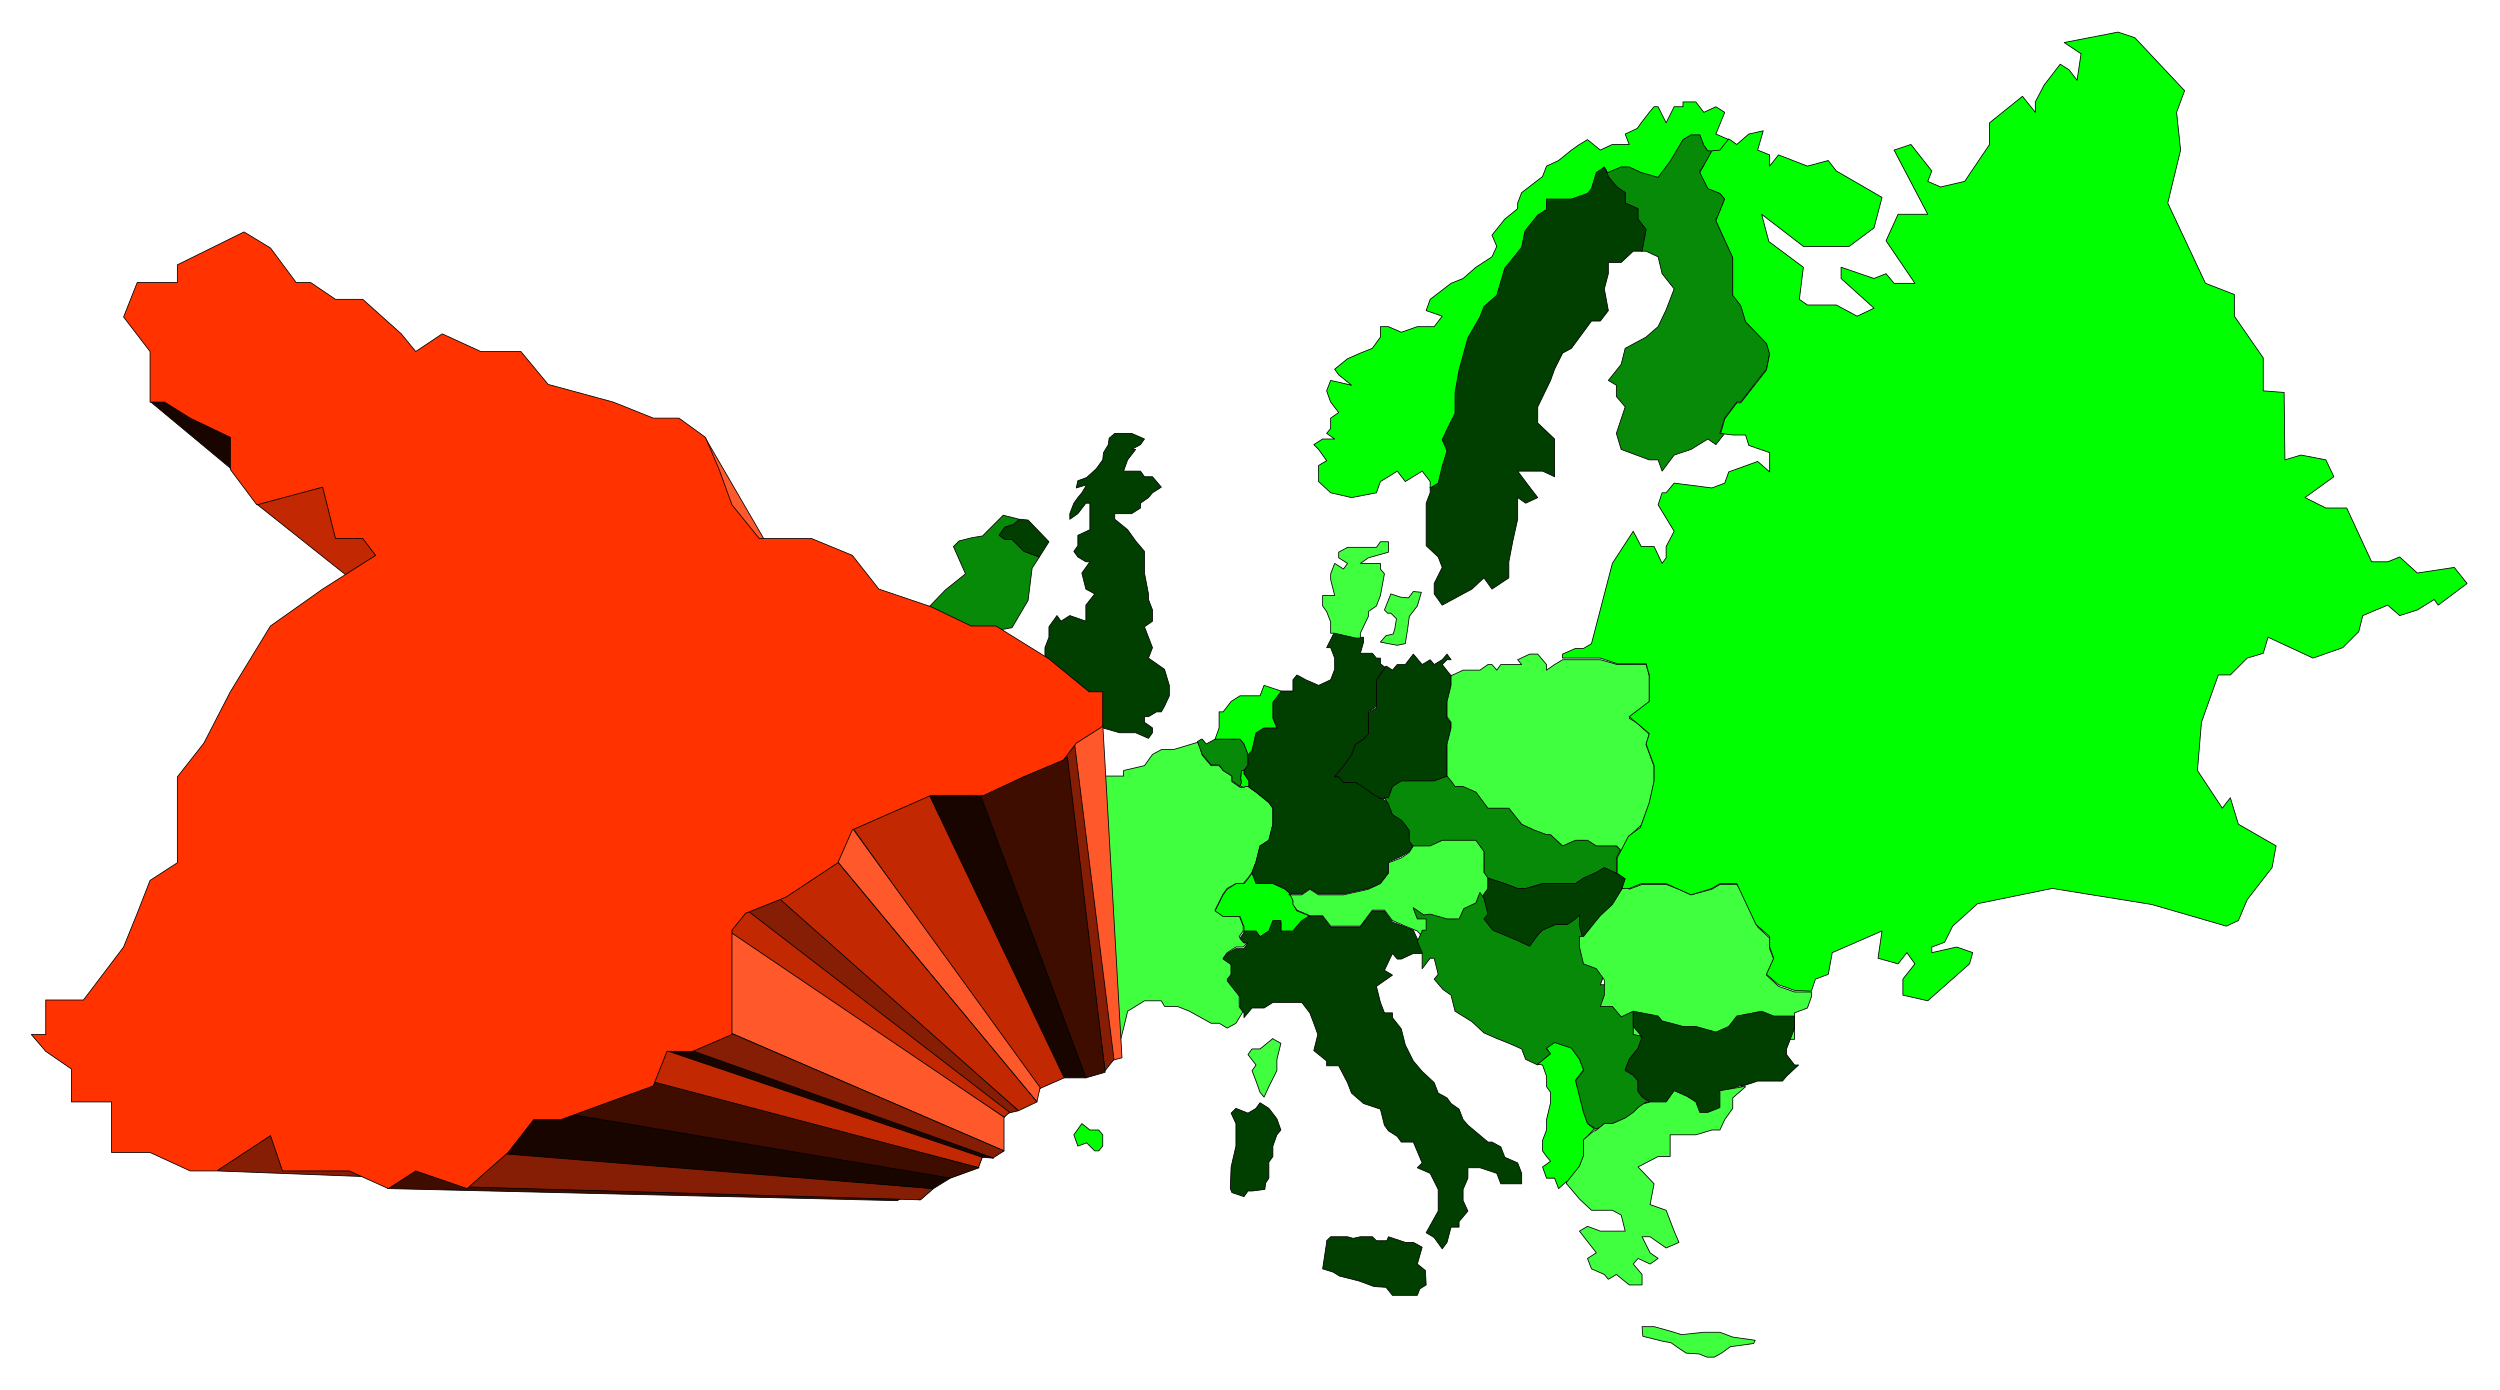 <svg xmlns="http://www.w3.org/2000/svg" width="493.465" height="274.376" fill-rule="evenodd" stroke-linecap="round" preserveAspectRatio="none" viewBox="0 0 3115 1732"><style>.pen0{stroke:#000;stroke-width:1;stroke-linejoin:round}.brush1{fill:#3fff3f}.brush2{fill:#0f0}.brush3{fill:#078a07}.brush4{fill:#003f00}.brush5{fill:#190500}.brush6{fill:#c22802}.brush7{fill:#ff592b}.brush8{fill:#851e05}.brush9{fill:#3f0c00}</style><path d="m1587 1295 9 5-5 20v14l-10 20-6 13-5-6-5-14-5-13 5-7-10-13 5-7h10l16-13 1 1zm-605 139v-13h14l16-21 5-13 5-13 11-7v-33l10-14 11-20 15-25 21-15 21-13-6-7h-10l-5-19-26 6-10-13v-13l-16-7-10-7h-6 0-5l-10 7 5 13-5 20-5 13-20 14 4 6-15 21-15 19v34l-6 13v47l-26 34 21 6 16 14 15-7 6-7z" class="pen0 brush1"/><path d="m976 1434 6 7 10 7v13h15v20h15l16 7h10l21-14 5 14h26l15 7 11-7 20 7 16-14 10-13h11l36-14 5-13h10l16-7v-40l5-7 16-6 20-14 6-13 30-13h21l16-7 15-7 5-7 11-6v-14h-6l-15-13-21-12h-10l-16-8-20-7-10-13-16-7h-20l-11-13-5-13-5-13h0l-11-7h-10l-16-7-25-7-11-13h-15l-16-7-10 7-5-7-16-13h-10l-10-6h-5l-11-14-10-6-26 13v7h-16l-5 13 10 13v20h6l10 7 16 7v13l10 13 26-6 5 19h10l6 7-21 13-21 15-15 25-11 20-10 14v33l-11 7-5 13-5 13-16 21h-14v13h-6z" class="pen0 brush2"/><path d="M1245 1194v-20l16-14 10-6-6-7 6-20 15-13 11-7-11-20-5-20v-6l10-21v-13l-5-13-25-7v-7h-6v-6l-15-7v-14l-5-6h5l-5-13h15l11 6h15l15 7 16-7-5-13-11-7 21-6 26 6 5 14 21 6 10 7h26v-7l26-6 10-14 11-6h15l30-9 2 2 4 14 11 13h10l5 6 11 7v7l10 7h4l3-1h4-1l10 7 16 13 5 7v20l-5 20-11 7-5 20-5 13-5 7-6 7h-9l-11 6-5 7-10 20 10 7h20l5 13v6l-5 7 5 7h6l-6 6h-9l-11 7-5 7 10 7v13l-5 6 11 14 4 6v14l5 6h0l-9 15-11 6-10-6h-10l-27-15-15-6h-16l-4-7h-21l-21 13-5 21-5 19h-6l-15-13-21-12h-10l-16-8-20-7-10-13-16-7h-20l-11-13-5-13-5-13 5-7z" class="pen0 brush1"/><path d="m1224 668 26-26 20 5-7 6-11 4-7 10 7 5h9l15 15 19 7-9 14-5 40-20 34-32 6-31 7h-31l-15-33 26-27 25-20-15-34 7-7 16-4 12-2h1z" class="pen0 brush3"/><path d="m1300 895-14-8-10-7h-11l-10 7h-20l5-13h25l21-13h11l5-7 15 7 5-7v-13h-20l-5-7h-21l5-14h21v-13l5-13v-13l10-14 5 7 11-7 20 7v-20l11-14-11-6-5-20 10-14h-5l-10-6-5-7 5-7v-13l15-7v-33h-5l-10 13-10 7v-7l5-13 5-7 5-6 6-10-13 4 2-9 11-4 12-11 8-11 1-9 6-10 1-8 7-6h21l16 7-5 7-11 6h5l-10 13-5 14h21l5 7h10l11 13-11 7-5 6-10 7v6l-11 7h-21v7l16 13 10 14 11 13v27l5 26v7l5 13v14l-10 7 5 13 5 13-5 13 10 7 10 7 6 20v13l-6 13-4 7h-6l-10 6h-5v7l10 7v6l-5 7-16-7h-20l-21-6-10-7-11-7-20 7-5-7-16-6h-5l-5 6-2 2z" class="pen0 brush4"/><path d="m1497 921-5 3 6 16 11 13h10l5 7 11 7v6l10 7 2-5-1-5 1-10h3l5-7v-13l-5-13-5-6h-31l-11 6-5-6h-1z" class="pen0 brush3"/><path d="m1756 1061-10 6-16 7v13l-10 14-15 6-31 7h-31l-11-7-10 7h-16 0l-5-7-15-6h-21l-5-14 5-13 5-20 11-7 5-20v-20l-5-7-16-13-7-5-2-2v-7l-3-5-2-3-1-5 5-6v-14h0l5-6 5-20 10-7h16l-5-14v-19l10-13h15v-14l5-6 11 6 16 7 15-7 5-13v-14l-5-13h-5l10-20h0l26 7h10v6l-4 14h15l5 6h5v7l5 4h1l-11 16v33l-10 7v27l-6 7-10 6-5 13-10 14-11 13h5l6 6h15l10 7 11 7 10 7 10 6h0l5 14 11 6 5 7 5 7v13l5 7-5 7z" class="pen0 brush4"/><path d="m1555 940-5-13-5-6h-31 0l5-14v-20h5l10-13 11-7h25l5-13 21 7v1l-10 13v20l5 12h-16l-10 6-5 22-5 6v-1z" class="pen0 brush2"/><path d="M1695 795h-6l-26-6h-5v-14l-5-13-5-7v-13h15l-5-20v-7l5-13 11 7 5-7-11-7v-7l11-6h36l5-7h10v13l-25 7-10 7h25v7l5 6-5 27-5 13-10 7v6l-10 21v6zm32-3-7 8 10 2 11 2 10-2 3-19 2-15 10-13 5-17-10-1-6 8-10-1-12-4-8 20 4 4h4l7 7-2 12-2 7-9 2z" class="pen0 brush1"/><path d="m1729 831 6 4 6-7h10l10-13 11 13 10-6 5 6 10-6 6-7 5 7h-5l-6 6 11 14h0v13l-5 20v20l5 6v7l-5 20v40h0l-16 7h-41l-11 6-5 14h-5 0-5l-10-6-11-8-10-6h-15l-6-7h-5l11-13 10-14 5-13 10-7 6-6v-27l10-6v-34l12-18 2 1z" class="pen0 brush4"/><path d="m2020 1062 10-20 15-14 10-26 6-27v-20l-10-27 4-13-15-14-10-6 25-20v-33l-4-14h-36l-21-6h-47 0l-10 6-10 7v-7l-11-13h-10l-15 7 5 6h-26l-5 7-6-7h-5l-10 7h-21l-15 7v-1 13l-5 20v19l5 7v7l-5 20v41l5 7 5 6h10l16 8 15 19h26l16 20 15 7 16 7h5l15 13 16-7h15l11 7h26l5 7z" class="pen0 brush1"/><path d="M1725 994h5l5-14 11-7h41l16-6h0l5 6 5 7h10l16 7 15 20h26l16 20 15 7 16 6h5l15 14 16-7h15l11 7h25l5 5-5 10v19h-5l-10-6-10 6-16 7-10 6h-41l-21 7h-10l-16-7-21-6h0l-5-7v-26l-10-14h-42l-15 7h-21 0l-5-7v-13l-5-7-5-6-11-7-5-13-5-8z" class="pen0 brush3"/><path d="m1631 1141-15-6-4-7-1-7-3-7-7-6-15-7h-21l-5-13-5 7-5 6h-10l-11 7-5 7-10 20 10 7h21l5 13v7h15l5 7 11-7 5-13h10v13h15l11-13 10-7-1-1z" class="pen0 brush2"/><path d="m1550 1262-5-6v-14l-5-6-11-14 5-7v-13l-10-7 5-7 11-6h10l5-7h-5l-5-6 5-7v-2h15l5 7 11-7 5-13h10v13h15l11-13 10-6v1h16l10 13h37l15-20h15l10 14 16 6 10 4h0l6 13 9 5 1 5v6h-5 5-16l-15 7h-5l-6-7-10 21 10 6-20 14 5 20 5 13h10v6l11 14 5 20 10 20 11 13 15 14 5 13 11 6 5 7 10 7 5 13 6 7 25 21h5l11 6 5 13 16 7 5 13v13h-26l-5-13-21-7h-15v13l-6 14v14l6 13-11 13v7h-10l-5 19-6 8-10-14-10-6 15-27v-27l-10-20-16-7 6-6-11-26h-15l-5-7-11-7-5-7-5-20-21-7-15-13-5-13-11-21h-15v-6l-16-13 5-20-5-14-5-13-10-13h-36l-11 7h-15l-10 12v-6z" class="pen0 brush4"/><path d="m1756 1062-10 7-16 6v13l-10 13-15 7-31 7h-31l-11-7-10 7h-16l1-1 4 8v5l5 7 16 7h16l10 13h37l15-20h15l10 13 16 7 15 6 6 7v2h10l21 6h15l5-13 16-7 5-13v-20l5-7 5-7v-14l-5-7v-26l-10-14h-42l-15 7h-21l-5 8z" class="pen0 brush1"/><path d="m1966 1173 23-24 5-7 15-13 16-28v1-7l-11-7h0l-15-7-10 6-16 7-10 7h-41l-21 6h-10l-16-6-21-7h0v13l-5 7-5 7v21l5 7 5 20-5 6 10 13 32 14 15 7 10-14 6-7 15-7h15l11-6 3-2z" class="pen0 brush4"/><path d="m1963 1145-10 7h-15l-16 7-6 6-10 14-15-7-31-13-11-14 5-6-5-20-5-7h0l-5 13-15 7-6 13h-15l-21-6-8 1-13-9v1l5 13h11v14h-5v1l-6 13 6 14v20l10-13h5l5 20-5 6 11 13 10 7 5 20 21 13 15 14 16 7 15 6 16 7 5 13 15 7h0l16-14-5-6 11-7 20 7 10 13 5 14-10 13 5 20 5 20 5 13 11 7h-1l5-2 6-5h10l16-6 10-7 6-6 10-7h5l-10-7-5-7v-13l-6-7-10-6 5-14 11-13 5-13-5-7-6-7v-27l6-6v-7l-6-7-15 7-11-13h-15l5-13v-20l-10-14-16-7-5-20v-13l-5 5z" class="pen0 brush3"/><path d="m1916 1326 16-13-5-7 10-7 21 7 10 14 5 13-10 13 5 20 5 20 5 14 9 7h-1l-13 14v20l-5 13-16 21v-3l-10 9-5-13h-10l-5-14 10-7-5-6-5-7v-13l5-13v-13l5-21v-13l-5-7v-13l-5-14-6-1z" class="pen0 brush2"/><path d="M2221 1295h-11l-15-6-31 6-10 14-16 6-25-6h-16l-26-7-5-7-31-6h0v-8l6-6v-8l-6-7-15 7-11-13h-15l5-14v-19l-10-14-16-6-5-21v-13h5l16-20 5-6 15-14 13-21h7l1 2 16-6h30l16 6 15 7 26-7 10-6h21l5 6 10 21 6 13 5 13 15 14v13l5 13-9 20 15 14 20 7h21v6l-5 14-16 6v33h-15z" class="pen0 brush1"/><path d="M2236 1266h-26l-15-6-31 6-10 13-16 7-25-7h-16l-26-7-5-6-31-6h0v19l6 7 5 6-5 14-11 14-5 13 10 6 6 7v13l5 7 10 7-1 2 1-1h20l5-6 5-7 16 7 11 6 5 14h10l15-7v-20l28-9-2 2 21-7h31l5-6 15-14h-5l-10-13v-7l10-26v-15z" class="pen0 brush4"/><path d="m2172 1354-29 5v21l-15 6h-10l-5-13-11-7-16-7-5 7-5 7h-20l-7 2 2-2-10 7-6 6-10 7-16 7h-10l-11 9h-2l-13 11v20l-5 13-16 20v2l11 13 5 6 15 14h26l11 6 5 20h-31l-16-6-10 6 21 27-11 7 5 13 16 7 5 6 10-6 16 13h16v-13l-11-13 6-7 15 7 10-7-10-7-10-20h10l20 14 16-7-6-14-10-26-20-7 5-26-20-21 25-13h15v-27h32l20-6h10l6-13 10-14v-13l16-14h-3z" class="pen0 brush1"/><path d="m1533 1481 2 5 15 5 5-7h5l16-2 1-8 4-6v-20l5-7v-13l5-14 5-6-5-14-10-13-11-7-5 7-10 6-15-6-6 6 6 13v28l-6 26-1 26v1zm120 67-5 33 13 4 8 5 24 6 19 7 15 1 8 10h31l3-8 8-5-1-18-10-8 6-21-11-6h-10l-21-7-2 5h-13l-5-5h-15l-9 2-7-2h-21l-5 5v2z" class="pen0 brush4"/><path d="m2061 1653 25 7 9 3 28-3h20l16 6 28 4-2 4-29 4-11 8-9 5h-9l-10-4-16-1-9-6-10-7-11-2-24-6-1-12h15l25 7-25-7z" class="pen0 brush1"/><path d="m1999 213 15 20 11 7v13l15 7v13l11 13-6 27h6l15 7 5 21 15 19-10 26-10 21-15 13-26 14-5 20-16 20 10 6v14l11 13-11 33 6 20 35 13h11l5 14 15-20 21-7 21-13 10 7 11-14h-6l6-19 15-20h5l16-21 16-20 4-20-4-13-26-27-6-20-10-13v-47l-16-34-5-13 5-6 6-21-6-6-15-7-10-20 10-13 5-13h0-5l-5-7-5-13h-11l-10 7-16 26-15 20-21-7-15-6h-10l-16 6h-5z" class="pen0 brush3"/><path d="m1782 614-5 13v53l15 14 5 13-10 20v13l10 14 37-20 15-14 10 14 21-14v-20l5-26 6-27v-27l10 7 15-7-10-13-15-20h31l15 7v-47l-21-20v-20l16-33 5-14 10-20 11-6 25-34h11l10-13-5-27 5-19v-14h16l15-14h11l5-27-10-13v-13l-16-7v-13l-10-7-12-13h1l-5-13-10 6-6 20-5 7-20 6h-31v14l-11 7-15 19-5 21-11 13-10 13-10 34-16 13-5 14-15 26-11 40-5 27v27l-10 20-6 13 6 13-6 20-5 20-10 7v7z" class="pen0 brush4"/><path d="M1782 606v-6l-10-13-21 13-10-13-11 7-10 6-5 14-31 6-26-6-15-14v-20l10-6-10-14-6-6 11-7h15l-10-7 5-6v-13l10-7-10-13-5-14 5-13 26 6-16-13-5-7 16-13 16-7 15-6 10-14v-13h10l16 7 20-7h21l10-13-20-7 5-14 26-20 15-6 16-14 20-13 6-13-6-14 16-20 16-13v-7l5-13 26-20 5-13 15-7 16-13 10-7 10-6 16 13 15-7h21l-5-13 15-7 5-7 10-13 6-7h5l10 20 10-20h11v-6h16l10 13 15-7 11 7-11 27 16 7h0l-11 14h-5 0-10l-5-7-5-13h-11l-10 6-16 27-15 20-21-6-15-7h-10l-17 7h0l-4-7-10 7-6 20-5 6-20 7h-31v13l-11 7-16 20-4 20-11 14-10 12-10 34-16 14-5 13-15 26-11 40-5 28v26l-10 20-6 13 6 14-6 19-5 21-10 6v-2z" class="pen0 brush2"/><path d="m2029 1042-14 27v19l10 7-4 12h9l15-6h31l31 14 26-8 10-6h21l24 51 17 15v13l5 14-9 20 15 13 20 7 21 1 5-15 16-6 5-27 62-27-5 34 25 7 11-14 10 14-15 19v20l31 7 52-46 4-14-20-7-31 7v-7l16-6 10-20 31-28 93-19 124 20 93 27 15-7 11-26 31-40 5-27-47-27-10-33-10 13-31-47 5-60 21-59h15l21-21 20-6 6-20 56 26 37-13 20-20 5-20 31-13 15 13 22-7 21-13 5 7 36-27-16-20-46 7-22-20-15 6h-20l-31-67h-26l-26-13 36-26-10-21-31-6-20 6-1-84-26-2v-41l-36-52v-27l-36-14-47-100 16-66-5-47 10-27-62-66-21-7-67 13 21 14-5 33-10-13-11-7-20 26-11 21v13l-16-20-41 33v27l-31 46-30 7-16-7 5-13-26-33-21 7 42 80h-37l-15 33 36 53h-26l-10-12-15 6-41-14v14l41 37-21 10-26-14h-36l-10-7 5-40-43-32-9-34 52 40h57l31-23 10-38-57-33-10-13-26 7-36-14-11 14v-14l-15-6 7-24-18 4-15 13-10-7-11 14-10 1-15 27 10 20 15 6 6 7-11 27 21 46v47l10 13 6 20 26 27 4 13-4 20-32 41h-5l-15 20-5 18 15 2h16l4 13 26 9v24l-15-13-36 13-5 14-16 6-47-6-10 12h-5l-5 15 20 33-10 19v14l-5 7-10-21h-16l-10-19-26 40-26 100-10 6h-10l-16 7v5h47l21 7h36l4 14v33l-25 19 25 21-4 13 10 27v19l-6 27-11 31-15 11zm-675 382-11 4-5-14 10-14 10 8h11l5 6v14l-5 6h-5l-10-10zm193-464h3v4l6 9v7h-4l-3 1-4-2 2-4-1-5 1-10z" class="pen0 brush2"/><path d="m1295 694 12-19-26-27-10-1-8 7-11 3-7 10 7 5h9l15 15 19 7z" class="pen0 brush4"/><path d="m188 501 825 686 40 5-764-648-80-43h-21z" class="pen0 brush5"/><path d="m321 629 712 566 20 9-654-619-78 44z" class="pen0 brush6"/><path d="m879 546 47 142 323 568-5-81-365-629z" class="pen0 brush7"/><path d="m271 1459 778 30 24-17-747-60-55 47z" class="pen0 brush8"/><path d="m483 1481 635 15 9-5-623-51-21 41z" class="pen0 brush9"/><path d="m583 1479 564 16 16-14-533-46-47 44z" class="pen0 brush8"/><path d="m1374 902 24 416-19 5-42-403 37-18z" class="pen0 brush7"/><path d="m1326 952 51 382 11-14-53-425-9 57z" class="pen0 brush8"/><path d="m1222 992 108-49 47 393-24 7-131-351z" class="pen0 brush9"/><path d="m1150 988 72 4 131 351h-27l-176-355z" class="pen0 brush5"/><path d="m1062 1031 89-55 175 367-32 14-232-326z" class="pen0 brush6"/><path d="m1044 1074 13-49 239 330-4 18-248-299z" class="pen0 brush7"/><path d="m967 1122 75-50 250 301-23 11-302-262z" class="pen0 brush6"/><path d="m927 1135 41-18 301 267-13 3-329-252z" class="pen0 brush8"/><path d="m896 1155 28-26 334 257-7 6-355-237z" class="pen0 brush6"/><path d="m911 1162 340 230v42l-350-151 10-121z" class="pen0 brush7"/><path d="m858 1310 45-26 348 150-14 9-379-133z" class="pen0 brush8"/><path d="m819 1308 43 1 376 134-15-1-404-134z" class="pen0 brush5"/><path d="m812 1352 18-43 394 133-5 13-407-103z" class="pen0 brush6"/><path d="m700 1395 114-47 406 107-36 13-484-73z" class="pen0 brush9"/><path d="m632 1438 40-56 512 86-21 13-531-43z" class="pen0 brush5"/><path d="m39 1289 18 21 32 22v41h50v63h48l50 23h33l67-44 15 44h83l49 22 34-22 64 22 51-45 32-41h34l115-42 17-43h32l49-21v-130l17-21 50-20 65-43 18-41 98-43h66l49-23 50-21 16-21 33-21v-43h-17l-50-41-66-41h-31l-50-24-65-22-33-42-51-21h-65l-34-42-16-44-17-40h0l-33-24h-32l-50-20-81-22-34-41h-50l-48-22-33 22-18-22-48-43h-34l-31-21h-18l-32-43-33-20-83 41v22h-50l-17 43 33 43v63h18l32 20 50 24v40l33 44 82-22 16 64h34l16 21-66 42-65 46-50 82-33 64-33 42v107l-34 22-16 41-17 42-50 66H57v43H39z" class="pen0" style="fill:#ff3200"/></svg>
